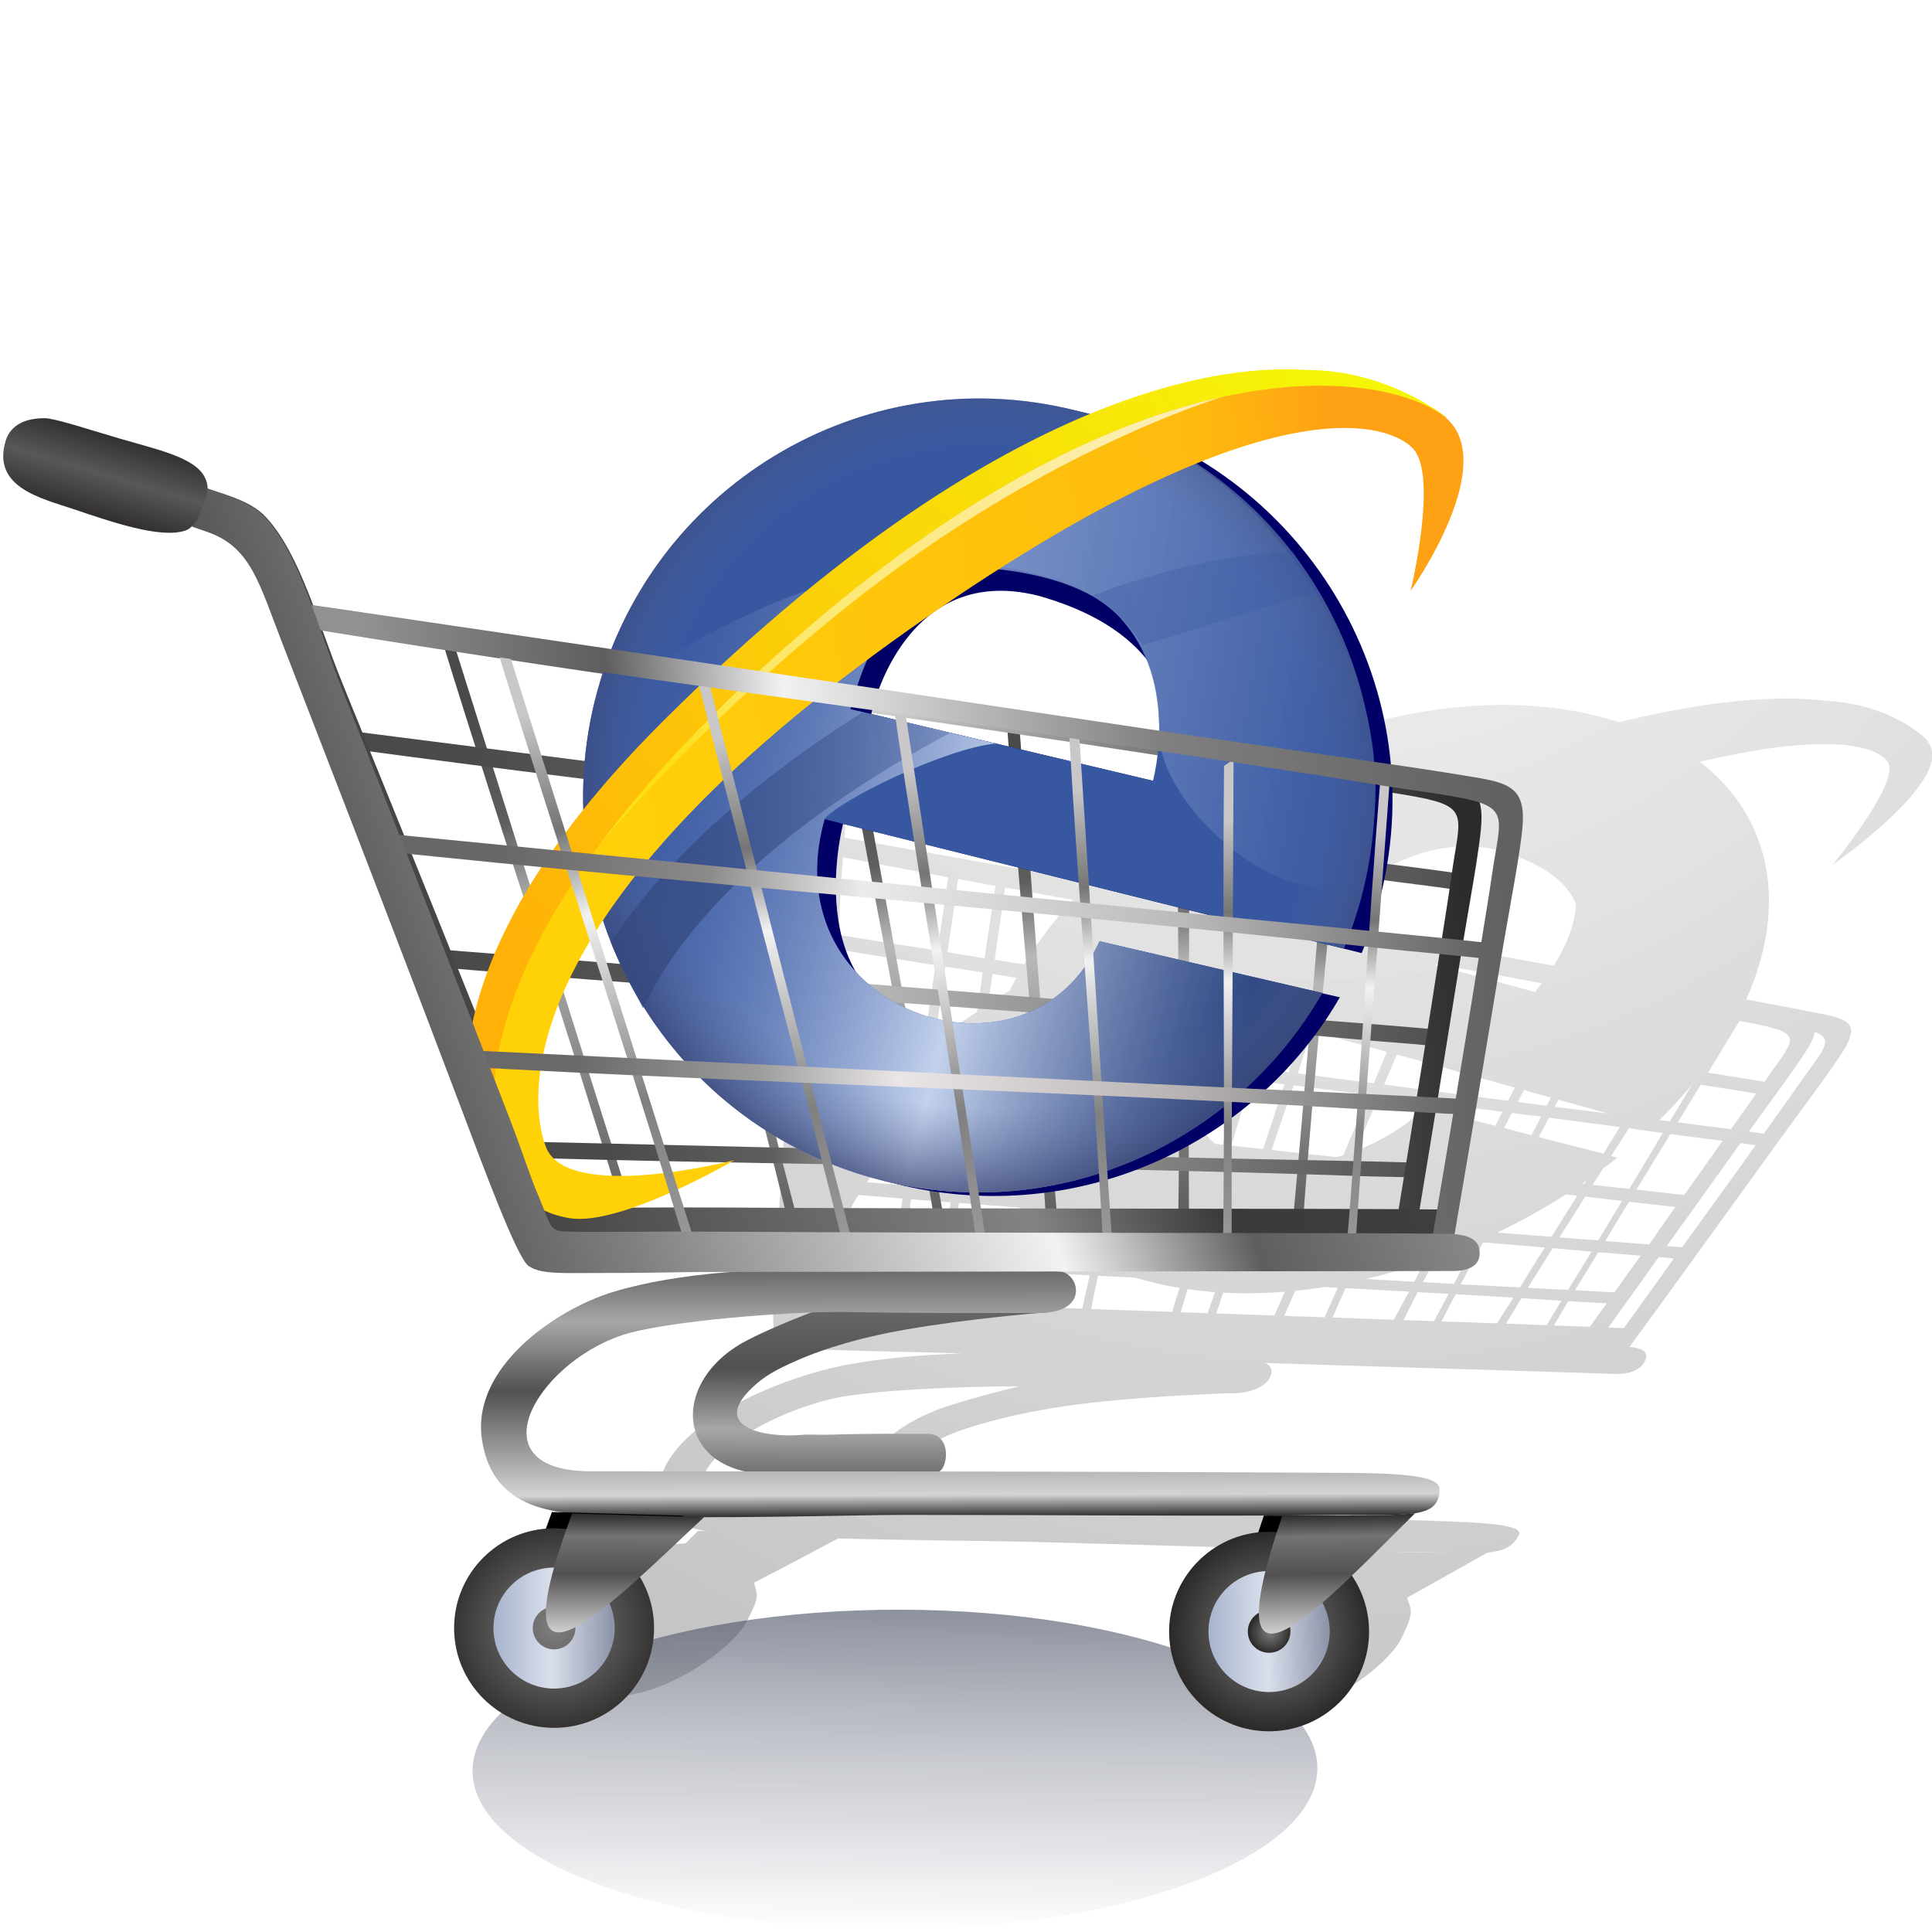 <?xml version="1.0" encoding="UTF-8"?>
<!DOCTYPE svg PUBLIC "-//W3C//DTD SVG 1.1//EN" "http://www.w3.org/Graphics/SVG/1.1/DTD/svg11.dtd">
<!-- Creator: CorelDRAW 2019 (64-Bit) -->
<svg xmlns="http://www.w3.org/2000/svg" xml:space="preserve" width="16.933mm" height="16.933mm" version="1.1" style="shape-rendering:geometricPrecision; text-rendering:geometricPrecision; image-rendering:optimizeQuality; fill-rule:evenodd; clip-rule:evenodd"
viewBox="0 0 1693.32 1693.32"
 xmlns:xlink="http://www.w3.org/1999/xlink"
 xmlns:xodm="http://www.corel.com/coreldraw/odm/2003">
 <defs>
  <style type="text/css">
   <![CDATA[
    .fil16 {fill:#3757A1}
    .fil34 {fill:black}
    .fil15 {fill:#000066}
    .fil23 {fill:url(#id0)}
    .fil13 {fill:url(#id1)}
    .fil38 {fill:url(#id2)}
    .fil40 {fill:url(#id3)}
    .fil36 {fill:url(#id4)}
    .fil43 {fill:url(#id5)}
    .fil1 {fill:url(#id6)}
    .fil12 {fill:url(#id7)}
    .fil42 {fill:url(#id8)}
    .fil22 {fill:url(#id9)}
    .fil20 {fill:url(#id10)}
    .fil6 {fill:url(#id11)}
    .fil29 {fill:url(#id12)}
    .fil7 {fill:url(#id13)}
    .fil28 {fill:url(#id14)}
    .fil11 {fill:url(#id15)}
    .fil33 {fill:url(#id16)}
    .fil9 {fill:url(#id17)}
    .fil25 {fill:url(#id18)}
    .fil10 {fill:url(#id19)}
    .fil26 {fill:url(#id20)}
    .fil32 {fill:url(#id21)}
    .fil3 {fill:url(#id22)}
    .fil30 {fill:url(#id23)}
    .fil21 {fill:url(#id24)}
    .fil31 {fill:url(#id25)}
    .fil18 {fill:url(#id26)}
    .fil8 {fill:url(#id27)}
    .fil4 {fill:url(#id28)}
    .fil2 {fill:url(#id29)}
    .fil5 {fill:url(#id30)}
    .fil24 {fill:url(#id31)}
    .fil27 {fill:url(#id32)}
    .fil17 {fill:url(#id33)}
    .fil14 {fill:url(#id34)}
    .fil39 {fill:url(#id35)}
    .fil37 {fill:url(#id36)}
    .fil41 {fill:url(#id37)}
    .fil35 {fill:url(#id38)}
    .fil0 {fill:url(#id39)}
    .fil19 {fill:url(#id40)}
   ]]>
  </style>
  <linearGradient id="id0" gradientUnits="userSpaceOnUse" x1="1019.11" y1="506.82" x2="577.03" y2="581.56">
   <stop offset="0" style="stop-opacity:1; stop-color:#FCEEB0"/>
   <stop offset="0.831" style="stop-opacity:1; stop-color:#FDE763"/>
   <stop offset="1" style="stop-opacity:1; stop-color:#FEDF16"/>
  </linearGradient>
  <linearGradient id="id1" gradientUnits="userSpaceOnUse" x1="841.96" y1="1329.76" x2="841.3" y2="1111.6">
   <stop offset="0" style="stop-opacity:1; stop-color:#2B2A29"/>
   <stop offset="0.09" style="stop-opacity:1; stop-color:#D5D3D3"/>
   <stop offset="0.51" style="stop-opacity:1; stop-color:#525050"/>
   <stop offset="0.788" style="stop-opacity:1; stop-color:#A6A7A9"/>
   <stop offset="1" style="stop-opacity:1; stop-color:#696767"/>
  </linearGradient>
  <linearGradient id="id2" gradientUnits="userSpaceOnUse" x1="547.88" y1="1326.55" x2="547.59" y2="1430.74">
   <stop offset="0" style="stop-opacity:1; stop-color:#2B2A29"/>
   <stop offset="0.188" style="stop-opacity:1; stop-color:#737373"/>
   <stop offset="0.51" style="stop-opacity:1; stop-color:#525050"/>
   <stop offset="1" style="stop-opacity:1; stop-color:#D0CECE"/>
  </linearGradient>
  <linearGradient id="id3" gradientUnits="userSpaceOnUse" x1="1059.19" y1="1431.36" x2="1165.44" y2="1428.57">
   <stop offset="0" style="stop-opacity:1; stop-color:#A7B4CD"/>
   <stop offset="0.478" style="stop-opacity:1; stop-color:#DADFEC"/>
   <stop offset="1" style="stop-opacity:1; stop-color:#8A93A7"/>
  </linearGradient>
  <linearGradient id="id4" gradientUnits="userSpaceOnUse" xlink:href="#id3" x1="432.49" y1="1426.94" x2="538.78" y2="1426.94">
  </linearGradient>
  <linearGradient id="id5" gradientUnits="userSpaceOnUse" x1="77.05" y1="468.94" x2="107.7" y2="364.57">
   <stop offset="0" style="stop-opacity:1; stop-color:#1F1B20"/>
   <stop offset="0.502" style="stop-opacity:1; stop-color:#595757"/>
   <stop offset="1" style="stop-opacity:1; stop-color:#1E1B20"/>
  </linearGradient>
  <linearGradient id="id6" gradientUnits="userSpaceOnUse" x1="786.07" y1="1410.75" x2="782.73" y2="1691.17">
   <stop offset="0" style="stop-opacity:0.576; stop-color:#384157"/>
   <stop offset="0.612" style="stop-opacity:0.408; stop-color:#9B9FAA"/>
   <stop offset="1" style="stop-opacity:0.408; stop-color:#FEFEFE"/>
  </linearGradient>
  <linearGradient id="id7" gradientUnits="userSpaceOnUse" x1="773.15" y1="1103.28" x2="772.76" y2="1293.12">
   <stop offset="0" style="stop-opacity:1; stop-color:#2B2A29"/>
   <stop offset="0.09" style="stop-opacity:1; stop-color:#737373"/>
   <stop offset="0.51" style="stop-opacity:1; stop-color:#525050"/>
   <stop offset="0.788" style="stop-opacity:1; stop-color:#A6A7A9"/>
   <stop offset="1" style="stop-opacity:1; stop-color:#6E6E6E"/>
  </linearGradient>
  <linearGradient id="id8" gradientUnits="userSpaceOnUse" xlink:href="#id2" x1="1171.12" y1="1326.78" x2="1172.93" y2="1430.26">
  </linearGradient>
  <linearGradient id="id9" gradientUnits="userSpaceOnUse" x1="490.99" y1="754.47" x2="1210.64" y2="654.23">
   <stop offset="0" style="stop-opacity:1; stop-color:#FFD208"/>
   <stop offset="0.831" style="stop-opacity:1; stop-color:#FFBA0E"/>
   <stop offset="1" style="stop-opacity:1; stop-color:#FEA115"/>
  </linearGradient>
  <linearGradient id="id10" gradientUnits="userSpaceOnUse" x1="613.21" y1="776.8" x2="1061.24" y2="563.73">
   <stop offset="0" style="stop-opacity:0.71; stop-color:#34487D"/>
   <stop offset="0.522" style="stop-opacity:0.31; stop-color:#354F8F"/>
   <stop offset="1" style="stop-opacity:0.31; stop-color:#3757A1"/>
  </linearGradient>
  <linearGradient id="id11" gradientUnits="userSpaceOnUse" x1="1034.05" y1="700.89" x2="1041.42" y2="1093.23">
   <stop offset="0" style="stop-opacity:1; stop-color:#4A4A4A"/>
   <stop offset="0.212" style="stop-opacity:1; stop-color:#5E5E5E"/>
   <stop offset="0.369" style="stop-opacity:1; stop-color:#B8B8B8"/>
   <stop offset="0.702" style="stop-opacity:1; stop-color:gray"/>
   <stop offset="1" style="stop-opacity:1; stop-color:#525252"/>
  </linearGradient>
  <linearGradient id="id12" gradientUnits="userSpaceOnUse" x1="1208.35" y1="727.11" x2="1186.27" y2="1104.64">
   <stop offset="0" style="stop-opacity:1; stop-color:#C9C7C7"/>
   <stop offset="0.212" style="stop-opacity:1; stop-color:#767575"/>
   <stop offset="0.369" style="stop-opacity:1; stop-color:#F2F2F2"/>
   <stop offset="0.702" style="stop-opacity:1; stop-color:gray"/>
   <stop offset="1" style="stop-opacity:1; stop-color:#9C9C9C"/>
  </linearGradient>
  <linearGradient id="id13" gradientUnits="userSpaceOnUse" xlink:href="#id11" x1="1170.54" y1="727.95" x2="1131.63" y2="1095.69">
  </linearGradient>
  <linearGradient id="id14" gradientUnits="userSpaceOnUse" xlink:href="#id12" x1="1074.44" y1="718.27" x2="1078.74" y2="1103.09">
  </linearGradient>
  <linearGradient id="id15" gradientUnits="userSpaceOnUse" x1="338.39" y1="845.41" x2="1283.22" y2="772.43">
   <stop offset="0" style="stop-opacity:1; stop-color:#919191"/>
   <stop offset="0.212" style="stop-opacity:1; stop-color:#5E5E5E"/>
   <stop offset="0.369" style="stop-opacity:1; stop-color:#F2F2F2"/>
   <stop offset="0.702" style="stop-opacity:1; stop-color:gray"/>
   <stop offset="1" style="stop-opacity:1; stop-color:#2B2B2B"/>
  </linearGradient>
  <linearGradient id="id16" gradientUnits="userSpaceOnUse" xlink:href="#id15" x1="1160.69" y1="604.32" x2="177.5" y2="958.94">
  </linearGradient>
  <linearGradient id="id17" gradientUnits="userSpaceOnUse" xlink:href="#id11" x1="464.77" y1="851.4" x2="1249.67" y2="902.34">
  </linearGradient>
  <linearGradient id="id18" gradientUnits="userSpaceOnUse" xlink:href="#id12" x1="626.51" y1="647.49" x2="750.49" y2="1105.38">
  </linearGradient>
  <linearGradient id="id19" gradientUnits="userSpaceOnUse" xlink:href="#id11" x1="525.22" y1="1013.7" x2="1238.4" y2="1019.72">
  </linearGradient>
  <linearGradient id="id20" gradientUnits="userSpaceOnUse" xlink:href="#id12" x1="794.12" y1="676.6" x2="865.31" y2="1099.77">
  </linearGradient>
  <linearGradient id="id21" gradientUnits="userSpaceOnUse" x1="341.39" y1="845.41" x2="1318.97" y2="772.43">
   <stop offset="0" style="stop-opacity:1; stop-color:#919191"/>
   <stop offset="0.212" style="stop-opacity:1; stop-color:#5E5E5E"/>
   <stop offset="0.369" style="stop-opacity:1; stop-color:#F2F2F2"/>
   <stop offset="0.702" style="stop-opacity:1; stop-color:gray"/>
   <stop offset="1" style="stop-opacity:1; stop-color:#616161"/>
  </linearGradient>
  <linearGradient id="id22" gradientUnits="userSpaceOnUse" xlink:href="#id11" x1="583.22" y1="645.46" x2="708.72" y2="1110.06">
  </linearGradient>
  <linearGradient id="id23" gradientUnits="userSpaceOnUse" x1="437.81" y1="753.38" x2="1297.39" y2="825.99">
   <stop offset="0" style="stop-opacity:1; stop-color:#676767"/>
   <stop offset="0.212" style="stop-opacity:1; stop-color:#8C8989"/>
   <stop offset="0.369" style="stop-opacity:1; stop-color:#EDEAEA"/>
   <stop offset="0.702" style="stop-opacity:1; stop-color:#BAB8B8"/>
   <stop offset="1" style="stop-opacity:1; stop-color:#636363"/>
  </linearGradient>
  <linearGradient id="id24" gradientUnits="userSpaceOnUse" x1="1207.19" y1="386.14" x2="489.48" y2="906.08">
   <stop offset="0" style="stop-opacity:1; stop-color:#F5F508"/>
   <stop offset="1" style="stop-opacity:1; stop-color:#FFB108"/>
  </linearGradient>
  <linearGradient id="id25" gradientUnits="userSpaceOnUse" x1="502.74" y1="937.31" x2="1275.63" y2="963.42">
   <stop offset="0" style="stop-opacity:1; stop-color:dimgray"/>
   <stop offset="0.212" style="stop-opacity:1; stop-color:#9E9E9E"/>
   <stop offset="0.369" style="stop-opacity:1; stop-color:#EBE6E6"/>
   <stop offset="0.702" style="stop-opacity:1; stop-color:#B5B1B1"/>
   <stop offset="1" style="stop-opacity:1; stop-color:#676767"/>
  </linearGradient>
  <linearGradient id="id26" gradientUnits="userSpaceOnUse" x1="772.42" y1="477.9" x2="1212.62" y2="554.22">
   <stop offset="0" style="stop-opacity:0.776; stop-color:#9FB3DD"/>
   <stop offset="1" style="stop-opacity:0.859; stop-color:#3757A1"/>
  </linearGradient>
  <linearGradient id="id27" gradientUnits="userSpaceOnUse" xlink:href="#id11" x1="412.54" y1="667.13" x2="1270.9" y2="765.24">
  </linearGradient>
  <linearGradient id="id28" gradientUnits="userSpaceOnUse" xlink:href="#id11" x1="746.64" y1="667.24" x2="832.54" y2="1099.94">
  </linearGradient>
  <linearGradient id="id29" gradientUnits="userSpaceOnUse" xlink:href="#id11" x1="407.78" y1="620.58" x2="565.91" y2="1099.32">
  </linearGradient>
  <linearGradient id="id30" gradientUnits="userSpaceOnUse" xlink:href="#id11" x1="888.38" y1="685.58" x2="928.24" y2="1097.89">
  </linearGradient>
  <linearGradient id="id31" gradientUnits="userSpaceOnUse" xlink:href="#id12" x1="455.3" y1="626.1" x2="613.43" y2="1104.84">
  </linearGradient>
  <linearGradient id="id32" gradientUnits="userSpaceOnUse" xlink:href="#id12" x1="942.04" y1="691.29" x2="974.69" y2="1099.07">
  </linearGradient>
  <linearGradient id="id33" gradientUnits="userSpaceOnUse" x1="367.75" y1="604.35" x2="1119.4" y2="800.59">
   <stop offset="0" style="stop-opacity:0.008; stop-color:#3757A1"/>
   <stop offset="0.149" style="stop-opacity:0.718; stop-color:#314C8D"/>
   <stop offset="0.231" style="stop-opacity:0.259; stop-color:#3757A1"/>
   <stop offset="0.671" style="stop-opacity:0.976; stop-color:#C6D4EE"/>
   <stop offset="1" style="stop-opacity:0.718; stop-color:#2B4178"/>
  </linearGradient>
  <linearGradient id="id34" gradientUnits="userSpaceOnUse" x1="1135.18" y1="598.48" x2="177.26" y2="941.64">
   <stop offset="0" style="stop-opacity:1; stop-color:#403F3F"/>
   <stop offset="0.212" style="stop-opacity:1; stop-color:#3B3939"/>
   <stop offset="0.369" style="stop-opacity:1; stop-color:#858282"/>
   <stop offset="0.702" style="stop-opacity:1; stop-color:#524F4F"/>
   <stop offset="1" style="stop-opacity:1; stop-color:#1F1E1E"/>
  </linearGradient>
  <radialGradient id="id35" gradientUnits="userSpaceOnUse" gradientTransform="matrix(1.02 -0.027 0.027 1.018 -60 4)" cx="1112.31" cy="1429.96" r="85.89" fx="1112.31" fy="1429.96">
   <stop offset="0" style="stop-opacity:1; stop-color:#807E7E"/>
   <stop offset="1" style="stop-opacity:1; stop-color:#2B2A29"/>
  </radialGradient>
  <radialGradient id="id36" gradientUnits="userSpaceOnUse" gradientTransform="matrix(1 -0 -0 0.974 0 37)" xlink:href="#id35" cx="485.64" cy="1426.94" r="101.21" fx="485.64" fy="1426.94">
  </radialGradient>
  <radialGradient id="id37" gradientUnits="userSpaceOnUse" gradientTransform="matrix(1.02 -0.027 0.027 1.018 -60 5)" xlink:href="#id35" cx="1112.32" cy="1429.96" r="18.32" fx="1112.32" fy="1429.96">
  </radialGradient>
  <radialGradient id="id38" gradientUnits="userSpaceOnUse" gradientTransform="matrix(1 -0 -0 0.974 0 37)" xlink:href="#id35" cx="485.63" cy="1426.94" r="101.21" fx="485.63" fy="1426.94">
  </radialGradient>
  <radialGradient id="id39" gradientUnits="userSpaceOnUse" gradientTransform="matrix(-2.436 -2.235 1.922 -2.833 3871 2823)" cx="1160.33" cy="60.01" r="605.99" fx="1160.33" fy="60.01">
   <stop offset="0" style="stop-opacity:0.898; stop-color:#FEFEFE"/>
   <stop offset="1" style="stop-opacity:1; stop-color:darkgray"/>
  </radialGradient>
  <radialGradient id="id40" gradientUnits="userSpaceOnUse" gradientTransform="matrix(0.858 1.138 -1.138 0.858 900 -888)" cx="864.97" cy="683.27" r="278.37" fx="864.97" fy="683.27">
   <stop offset="0" style="stop-opacity:0; stop-color:#97ACD9"/>
   <stop offset="0.729" style="stop-opacity:0; stop-color:#5F6E9B"/>
   <stop offset="1" style="stop-opacity:1; stop-color:#28305E"/>
  </radialGradient>
 </defs>
 <g id="Слой_x0020_1">
  <path class="fil0" d="M843.46 1186.26c-34.93,1.14 -69.45,3.96 -101.62,9.98 -54.44,10.2 -144,46.84 -161.29,94.91 -12.57,34.96 10.47,46.52 39.53,50.95 -2.86,-0.05 -5.61,-0.19 -8.22,-0.32 -3.85,3.77 -7.45,7.45 -11.04,10.95 -43.74,1.63 -92.28,28.74 -111.82,64.99 -19.55,36.26 1.06,68.06 46.83,69.02 45.78,0.95 105.13,-40.42 118.41,-65.21 13.27,-24.79 8.61,-24.21 6.69,-34.43 23.99,-12.24 49.59,-26 73.72,-38.71 65.07,1.76 134.13,2.12 163.79,2.87 99.97,2.5 206.31,6.04 285.96,7.8 -3.72,3.91 -7.09,7.46 -10.2,11.02 -42.49,2.59 -88.03,29.79 -105.5,65.29 -17.46,35.5 3.55,65.79 47.77,65.9 44.21,0.12 99.81,-41.1 111.97,-65.61 12.16,-24.51 7.68,-25.02 4.79,-35.38 22.65,-12.44 47.31,-26.58 70.46,-39.49 14.46,-1.47 22.27,-5.28 27.52,-15.39 4.93,-9.48 -34.06,-11.14 -73.57,-12.4 -51.87,-1.64 -104.47,-3.35 -157.08,-4.92 -52.98,-1.57 -106.1,-3.23 -159.58,-4.76 8.71,-2.55 23.72,-24.88 3.89,-25.37 -20.19,-0.51 -45.64,-1.51 -78.92,-1.55 -8.61,-0.01 -15.84,-0.87 -23.44,-0.56 -27.92,1.17 -76.07,-6.5 -16.73,-35.42 12.08,-5.89 25.52,-9.88 33.26,-12.13 27.38,-7.98 61.93,-15.19 104.43,-19.65 52.24,-5.48 110.48,-7.4 112.22,-7.46 0,0 0,0 0.26,0 41.16,1.23 45.69,-25.97 30.48,-26.63 100.42,3.11 200.22,6.29 299.51,9.3 2.87,0.05 5.86,0.18 9.35,0.31 12.6,0.45 22.47,-3.23 26.31,-11.18 3.49,-7.22 -0.39,-11.18 -13.36,-12.54 0,0 66.51,-91.27 122.88,-169.56 27.79,-38.61 58.49,-78.62 66.88,-94.05 12.57,-23.11 -3.15,-24.52 -32.87,-30.44 -14.74,-2.94 -33.35,-6.41 -54.72,-10.38 37.18,-82.66 21.87,-160.59 -40.68,-208.28 121.65,-28.65 158.04,-11.17 165.04,0.45 10.63,17.93 -48.46,89.64 -48.46,89.64 0,0 109.11,-75.55 83.35,-107.51 0.13,-0.1 0.37,-0.27 0.62,-0.37 0,0 -28.51,-31.93 -88.42,-35.61 -10.01,-0.73 -65.54,-10.22 -182.82,18.66 -0.62,-0.17 -1.13,-0.45 -1.62,-0.63 -1.63,-0.36 -3.38,-0.91 -5.25,-1.27 -1.13,-0.37 -2.51,-0.83 -3.76,-1.19 -68.94,-19.92 -152.1,-14.4 -232.83,11.14 -81.32,25.72 -160.71,71.61 -220.39,131.79 -103.29,-18.63 -185.47,-33.43 -214.99,-38.62 1.64,-23.35 1.38,-44.71 -7.13,-59.33 -6.34,-10.89 -23.58,-15.78 -37.36,-20.98 1.24,-2.51 1.96,-4.83 1.72,-7.7 -1.2,-13.39 -28.84,-20.15 -55.65,-28.89 -24.42,-7.97 -45.74,-16.21 -54.24,-16.69 -19.89,-1.12 -32.59,5.18 -40.2,13.36 -27.57,29.63 8.56,38.93 31.14,47.52 27.02,10.28 60.64,23.04 83.99,18.88 2.37,-0.42 4.74,-1.42 7.48,-2.76 -0.24,0.18 -0.24,0.27 -0.24,0.36 3.63,1.61 7.51,3.14 11.52,4.67 28.8,11.67 22.66,35.53 20.45,73.96 -1.02,17.87 -2.13,37.1 -3.36,56.84 -2.49,40.12 -4.99,83.73 -7.79,127.3 -2.78,43.32 -5.47,87.17 -8.27,127.79 -0.12,1.61 -0.23,3.04 -0.36,4.65 -4.9,18.25 -2.36,28.02 -2.36,28.02 0.13,0.09 0.25,0.18 0.38,0.27 -2.46,35.17 -3.99,70.75 0.97,75.33 6.8,6.29 27.35,5.59 53.91,6.54 33.43,1.2 73.48,1.72 88.2,2.28 6.74,0.18 13.72,0.46 20.46,0.63zm355.28 173.31c-4.12,-0.07 -7.98,-0.22 -11.97,-0.38 4.24,0.08 8.11,0.23 12.09,0.3 -0.12,0.08 -0.12,0.08 -0.12,0.08zm16.95 0.3c4.24,0.08 8.48,0.19 12.96,0.23 19.56,0.19 35.53,0.91 48.37,1.22 -19.32,-0.34 -44.75,-1.07 -61.33,-1.45zm-387.88 -217.39c1.22,-7.78 2.32,-15.48 3.41,-23.17 7.85,-2.42 15.45,-4.66 22.18,-6.73 20.84,1.05 41.68,2.11 62.4,3.17 -2.21,10.03 -4.29,19.89 -6.63,29.83 -16.47,-0.66 -33.19,-1.24 -49.79,-1.98 -10.85,-0.4 -21.58,-0.81 -31.57,-1.12zm89.22 3.29c2.09,-9.86 4.18,-19.63 6.26,-29.67 10.6,0.59 21.34,1.16 31.83,1.65 -2.35,9.86 -4.43,19.45 -6.52,29.23 -10.48,-0.4 -21.09,-0.72 -31.57,-1.21zm39.3 1.58c1.97,-9.78 3.81,-19.38 6.03,-29.15 10.6,0.48 21.21,1.06 31.95,1.55 0.87,0.19 1.49,0.38 2.36,0.57 1.26,0.38 2.88,0.84 4.13,1.13 1.5,0.46 3.37,0.94 5.12,1.32 9.23,2.54 18.6,4.55 27.96,6.01 -2.34,7.1 -4.45,14.18 -6.55,21 -23.7,-0.84 -47.41,-1.68 -71,-2.43zm78.49 2.8c1.98,-6.64 3.96,-13.37 6.18,-20.29 7.86,1.19 15.85,2 23.84,2.64 -2.11,6.19 -4.21,12.29 -6.44,18.48 -7.86,-0.28 -15.72,-0.55 -23.58,-0.83zm31.19 1.02c1.98,-6.01 3.97,-12.03 6.07,-18.22 17.72,0.94 35.81,0.62 54.02,-0.77 -2.97,6.9 -6.08,13.9 -9.18,20.82 -17.1,-0.58 -34.06,-1.16 -50.91,-1.83zm59.64 2.21c3.1,-7.37 6.2,-14.63 9.43,-21.91 8.48,-1.07 16.97,-2.05 25.69,-3.38 3.87,0.22 7.87,0.54 11.74,0.59 -3.85,8.54 -7.7,17.17 -11.54,25.88 -11.99,-0.43 -23.47,-0.85 -35.32,-1.18zm42.3 1.36c3.6,-8.54 7.45,-17.08 11.3,-25.71 18.59,0.86 37.18,1.99 55.78,3.04 -4.48,8.26 -8.95,16.54 -13.43,24.62 -17.96,-0.59 -35.81,-1.18 -53.65,-1.95zm62.14 2.33c4.1,-8.18 8.2,-16.28 12.42,-24.55 9.24,0.48 18.23,0.95 27.08,1.42 -3.98,7.92 -8.45,15.92 -12.68,24.02 -8.85,-0.39 -17.83,-0.68 -26.82,-0.89zm33.31 1.16c3.98,-7.93 8.21,-15.84 12.43,-23.85 16.85,0.93 33.57,1.87 50.54,2.98 -4.73,7.47 -9.58,15.03 -14.31,22.49 -16.22,-0.57 -32.57,-1.06 -48.66,-1.62zm56.52 1.9c4.48,-7.47 9.21,-14.85 13.56,-22.32 11.61,0.78 23.33,1.56 35.07,2.16 -4.36,7.3 -8.84,14.41 -12.95,21.53 -11.97,-0.43 -23.83,-0.94 -35.68,-1.37zm41.92 1.63c4.23,-7.21 8.59,-14.14 12.7,-21.35 10.36,0.76 22.45,1.28 33.69,1.87 -5.11,7.03 -9.96,13.77 -14.82,20.62 -10.48,-0.32 -21.09,-0.73 -31.57,-1.14zm47.79 1.71c10.09,-14.05 26.03,-36.03 44.22,-61.73 4.37,0.5 8.99,0.91 13.22,1.33 -17.81,24.89 -33.63,46.89 -43.84,60.94 -4.74,-0.06 -9.36,-0.21 -13.6,-0.54zm-670.73 -412.09c30.52,5.93 61.55,11.69 92.19,17.54 -3.17,21.33 -6.21,42.75 -9.37,64.24 -28.75,-4.46 -57.64,-9 -86.52,-13.72 0.21,-10.81 0.91,-21.82 1.23,-32.82 0.33,-11.44 1.4,-23.44 2.47,-35.24zm-4.15 80.86c28.26,4.72 56.89,9.09 85.14,13.73 -2.68,17.55 -5.1,35.19 -7.65,52.83 -26.49,-3.31 -53.24,-6.63 -79.61,-10.22 0.67,-18.69 1.34,-37.56 2.12,-56.34zm-2.56 68.86c26.12,3.5 52.24,7 78.35,10.24 -0.49,2.95 -0.97,5.9 -1.09,8.95 -22.29,17.02 -40.7,33.17 -56.24,48.08 -7.99,-0.79 -15.74,-1.66 -23.61,-2.62 0.66,-20.84 1.68,-42.74 2.59,-64.65zm-3.03 77.17c4.12,0.66 8.37,0.97 12.74,1.54 -4.73,4.97 -9.33,9.94 -13.55,14.55 0.35,-5.28 0.58,-10.73 0.81,-16.09zm-7.05 155.99c2.12,0.65 4.87,1.23 7.62,1.79 11.36,2.2 29.32,0.01 49.13,-3.86 -0.48,2.95 -0.97,5.9 -1.45,8.67 -14.11,-0.45 -25.6,-0.83 -34.57,-1.24 -15.22,-0.7 -19.72,-0.43 -20.73,-5.36zm63.53 6.79c0.48,-3.3 0.84,-6.98 1.58,-10.46 11.72,-2.63 24.31,-5.79 36.02,-9.06 -1.22,6.89 -2.19,13.7 -3.16,20.68 -12.73,-0.44 -24.09,-0.75 -34.44,-1.16zm107.93 74c-50.63,-0.01 -129.07,3.32 -161.46,10.31 -80.84,17.44 -169.52,87.41 -73.4,90.09 41.76,1.15 83.41,2.2 125.05,3.34 -0.38,0 -0.5,-0.12 -0.75,-0.18 -50.66,-13.03 -19.84,-65.04 50.02,-87.03 19.81,-6.23 40.61,-11.79 60.54,-16.53zm521.39 -82.32c-10.12,-0.57 -21.72,-1.17 -34.45,-1.97 2.99,-4.86 5.85,-9.73 9.08,-14.78 3.62,-6.13 7.48,-12.35 11.21,-18.39 7.99,0.53 22.72,1.71 37.2,2.96 -7.6,10.73 -15.45,21.46 -23.04,32.18zm45.86 -40.65c18.82,-26.18 39.63,-55.09 59.09,-82.41 1.87,-2.54 3.61,-5.07 5.61,-7.78 4.49,0.68 8.86,1.26 13.11,1.75 -0.37,0.55 -0.62,1.1 -1,1.64 -18.93,26.79 -42.39,58.7 -63.33,87.86 -4.36,-0.31 -9.11,-0.64 -13.48,-1.06zm71.93 -100.33c23.58,-32.61 46.54,-63.26 53.65,-76.33 2.36,-4.37 3.74,-7.92 4.23,-10.93 18.25,6.89 6.66,16.14 -14.58,46.69 -8.57,12.35 -19.09,26.93 -30.19,42.42 -4.25,-0.59 -8.62,-1.18 -13.11,-1.85zm-693.03 -221.27c10.87,1.93 21.75,3.86 32.76,6.06 -3.3,20.89 -6.34,41.97 -9.5,63.3 -10.76,-1.76 -21.64,-3.34 -32.51,-5.29 3.04,-21.41 6.33,-42.82 9.25,-64.07zm41.26 7.43c19.76,3.68 39.64,7.18 59.27,10.77 -2.73,2.96 -5.22,5.73 -7.58,8.59 -13.58,16.03 -25.38,31.95 -35.07,47.89 -8.63,-1.22 -17.25,-2.61 -25.75,-4.1 2.91,-21.08 6.08,-42.16 9.13,-63.15zm364.55 64.71c1.25,0.27 2.5,0.46 4,0.74 0,0.1 -0.12,0.1 -0.25,0.18 -1.25,-0.28 -2.5,-0.65 -3.75,-0.92zm13.12 2.43c12,2.05 24,4.38 36.12,6.36 -0.87,1.35 -1.24,2.62 -1.86,3.89 -11.63,-3.06 -23.25,-6.21 -34.75,-9.27 0.12,-0.36 0.25,-0.62 0.49,-0.98zm43.49 7.67c16.5,3.09 33,6.09 49.24,9.09 -3.62,4.69 -5.98,7.59 -5.98,7.59 -15.12,-4 -30.25,-8.17 -45.24,-12.16 0.62,-1.45 1.11,-2.98 1.98,-4.52zm222.41 42.2c6.87,1.15 13.51,2.35 19.62,3.69 37.47,8.25 26.99,13.95 2.28,49.51 -13.86,-2.3 -30.47,-4.9 -49.46,-8.05 9.11,-15.04 18.46,-30.08 27.56,-45.15zm14.67 63.62c-6.86,9.61 -14.22,20.02 -22.08,31.15 -13.74,-1.76 -29.72,-3.81 -46.58,-5.97 6.74,-11.04 13.22,-21.91 20.08,-33.04 0.5,0.09 0.87,0.2 1.37,0.28 14.35,2.31 32.23,4.9 47.21,7.58zm-29.31 41.29c-1.24,1.45 -2.21,2.93 -2.99,4.07 -9.43,13.6 -20.2,28.4 -30.79,43.49 -11.86,-1.39 -25.72,-2.99 -41.83,-4.79 9.85,-16.18 19.94,-32.55 29.78,-48.65 1.87,0.2 3.37,0.44 5.25,0.69 8.1,1.1 24.48,3.22 40.58,5.19zm-41.51 58.04c-7.73,10.92 -15.58,21.93 -23.06,32.85 -11.72,-0.95 -24.58,-2 -38.44,-2.97 6.73,-11.46 13.82,-22.94 20.92,-34.41 12.99,1.5 27.85,3.02 40.58,4.53zm-586.33 45.35c0.49,-0.17 1.24,-0.43 1.99,-0.69 -1.37,0.25 -2.74,0.5 -4.12,0.57 -15.47,-0.8 -30.7,-1.61 -46.05,-2.5 1.7,-11.64 3.52,-23.81 5.34,-36.44 0.24,-3.13 0.72,-6.53 1.21,-9.84 17.86,1.43 35.33,2.7 53.19,4.06 8.15,10.06 17.67,19.23 28.8,27.53 -1.47,6.36 -2.82,12.81 -4.17,19.27 -12.1,-0.59 -24.21,-1.28 -36.19,-1.96zm43.43 2.49c1.1,-5.1 2.08,-10.22 3.32,-15.42 8.87,6.03 18.37,11.27 28.75,16.25 -0.25,0.35 -0.25,0.72 -0.25,0.98 -10.6,-0.57 -21.21,-1.24 -31.82,-1.81zm271.69 15.22c17.21,-3.95 34.42,-8.91 51.25,-14.68 -2.97,5.76 -5.96,11.43 -8.94,17.18 -4.62,-0.32 -9.36,-0.47 -13.98,-0.89 -9.48,-0.57 -18.84,-0.95 -28.33,-1.61zm49.92 2.78c3.73,-6.94 7.34,-13.68 10.82,-20.7 12.09,-4.29 23.81,-9.14 35.53,-14.09 -6.34,11.99 -12.8,23.96 -19.14,36.39 -9.11,-0.57 -18.1,-1.04 -27.21,-1.6zm33.2 1.94c2.86,-5.32 5.59,-10.72 8.32,-16.03 3.74,-6.94 7.46,-13.78 11.2,-20.72 18.22,1.48 36.2,2.95 54.17,4.52 -1.87,3.06 -3.97,6.05 -5.85,9.09 -5.46,8.84 -10.96,17.57 -15.93,25.85 -17.35,-0.94 -34.69,-1.87 -51.91,-2.71zm58.77 3.06c7.22,-11.61 14.56,-23.14 21.78,-34.76 11.49,1.04 22.72,2.07 34.08,3.02 -6.72,11.1 -13.58,22.18 -20.54,33.54 -11.73,-0.51 -23.71,-1.11 -35.32,-1.8zm-512.56 -28.55c-11.72,-0.6 -23.34,-1.18 -34.82,-1.94 1.7,-12.52 3.76,-25.93 5.82,-39.79 0.24,-2.42 0.48,-4.93 0.97,-7.34 11.62,0.84 23.23,1.77 34.71,2.7 -2.06,15.48 -4.36,30.88 -6.68,46.37zm-42.43 -2.38c-15.6,-0.81 -30.96,-1.62 -46.44,-2.61 -1.38,-2.06 -1.77,-4.48 -1.53,-7.17 0.59,-7.78 4.03,-21.42 16.17,-40.62 12.87,0.94 25.6,2.06 38.71,3.09 -2.18,15.84 -4.23,31.57 -6.91,47.31zm-18.06 10.17c5.49,0.34 10.86,0.58 16.36,0.91 0,0.18 0,0.36 0,0.54 -5.62,-0.33 -11.24,-0.67 -16.36,-1.45zm24.09 1.19c3.25,0.31 6.62,0.43 9.87,0.56 -3.25,-0.04 -6.62,0.01 -9.99,-0.12 0,-0.09 0,-0.27 0.12,-0.44zm637.94 -67.15c-10.74,-1.12 -21.47,-2.22 -32.2,-3.42 3.1,-4.87 6.1,-9.56 9.08,-14.35 4.37,-3.14 8.49,-6.28 12.6,-9.61 -1.99,-0.47 -3.74,-0.94 -5.49,-1.41 5.23,-7.95 10.21,-16.08 15.57,-24.31 9.86,1.46 19.86,2.82 29.72,4.09 -9.72,16.47 -19.56,32.74 -29.28,49.01zm-39.45 -4.31c-0.62,0 -1.5,-0.01 -2.25,-0.11 1.5,-0.99 2.75,-1.98 4.12,-2.87 -0.62,0.99 -1.25,1.99 -1.87,2.98zm-217.13 -23.51c-19.1,-2 -37.96,-4.16 -56.94,-6.32 6.19,-18.72 12.76,-37.53 19.33,-56.53 21.98,2.8 43.96,5.6 65.95,8.32 -7.57,17.57 -15.03,35.31 -22.47,52.87 -1.87,0.52 -3.87,1.04 -5.87,1.66zm-64.43 -7.03c-9.37,-1.08 -18.61,-2.06 -27.85,-3.14 5.69,-18.98 11.63,-38.05 17.57,-57.13 9.61,1.16 19.24,2.24 28.98,3.48 -6.32,19.09 -12.39,37.9 -18.7,56.79zm-35.34 -3.85c-2.26,-0.2 -4.25,-0.48 -6.38,-0.78 -20.39,-15.41 -19.46,-38.92 -11.28,-60.85 11.62,1.45 23.23,2.89 34.73,4.25 -5.7,19.07 -11.26,38.23 -17.07,57.38zm-210.08 -23.14c-3.25,-0.3 -6.62,-0.68 -9.99,-1.07 1.58,-11.2 3.28,-22.49 4.99,-33.96 1.99,-1.33 3.61,-2.75 5.73,-4.16 -1.95,13.52 -2.02,26.62 -0.73,39.19zm-17.74 -1.86c-8.74,-1.06 -17.36,-1.94 -25.85,-2.91 8.96,-7.46 18.8,-15.44 29.5,-23.42 -1.21,8.78 -2.55,17.55 -3.65,26.33zm-36.04 8.65c11.36,1.36 22.85,2.44 34.35,3.71 -2.43,17.2 -4.87,34.3 -7.42,51.58 -11.37,-0.83 -22.98,-1.84 -34.59,-2.86 2.81,-17.53 5.35,-34.98 7.66,-52.43zm41.96 4.59c4.63,0.41 9.12,0.89 13.62,1.39 3.56,19.05 10.62,37.07 21.29,53.24 -14.11,-1.13 -28.34,-2.09 -42.45,-3.31 2.43,-17.29 4.99,-34.21 7.54,-51.32zm263.01 27.22c4.74,0.5 9.61,0.99 14.61,1.41 -3.87,0.04 -7.74,-0.26 -11.49,-0.39 -1.12,-0.37 -2.12,-0.65 -3.12,-1.02zm259.83 28.03c2.99,0.39 6.49,0.8 9.74,1.19 -7.73,12.09 -15.08,24.09 -22.54,35.98 -15.86,-1.17 -31.83,-2.44 -47.56,-3.61 20.82,-10.11 40.9,-21.15 60.36,-33.56zm16.72 1.99c10.74,1.29 21.48,2.49 32.22,3.79 -6.98,11.56 -13.95,23.11 -20.8,34.58 -11.49,-0.86 -22.72,-1.71 -34.08,-2.57 7.72,-11.98 15.19,-23.8 22.66,-35.8zm-560.85 -201.59c10.88,1.77 21.87,3.45 32.63,5.12 -1.34,11.48 -3.04,22.95 -4.74,34.43 -7.48,4.97 -14.82,10.04 -21.8,14.92 -4.75,-0.57 -9.12,-1.05 -13.62,-1.8 2.55,-17.56 5.1,-35.11 7.53,-52.67zm41.5 6.52c6.87,1.12 13.88,2.15 20.88,3.27 -1.99,3.58 -3.98,7.16 -5.58,10.83 -6.73,4.18 -12.97,8.27 -19.19,12.36 1.08,-8.8 2.55,-17.58 3.89,-26.46zm216.97 33.4c2.37,0.37 4.74,0.75 6.87,1.12 3.76,1.02 7.38,1.95 11.13,2.97 -4.58,14.58 -8.66,29.16 -12.88,43.56 -11.11,-1.35 -22.35,-2.79 -33.47,-4.21 10.43,-21.66 25.11,-39.68 28.35,-43.44zm318.44 124.03c4.48,-7.58 9.46,-15.44 14.32,-23.31 -20.72,-2.73 -41.46,-5.55 -62.18,-8.18 -3,5.6 -5.86,11.3 -8.97,16.9 18.86,4.98 37.72,9.79 56.83,14.59zm-87.18 -22.49c2.24,-4.33 4.6,-8.75 6.84,-13.17 8.49,1.06 17.23,2.13 25.61,3.21 -2.87,5.51 -5.6,10.84 -8.47,16.26 -8,-2.08 -16.11,-4.14 -23.98,-6.3zm12.07 -22.84c1.87,-3.52 3.61,-6.95 5.35,-10.48 7.75,2.25 15.74,4.49 23.62,6.73 -1.25,2.35 -2.49,4.79 -3.61,7.05 -8.5,-1.16 -17.24,-2.24 -25.36,-3.3zm-2.65 -12.53c-1.86,3.78 -3.85,7.67 -5.84,11.47 -6.37,-0.69 -12.49,-1.57 -18.73,-2.34 -15.62,-2.12 -31.36,-4.15 -46.97,-6.19 3.11,-6.67 6.09,-13.62 9.08,-20.57 20.74,6.05 41.73,11.74 62.46,17.63zm-10.82 21.22c-2.11,3.97 -4.36,8.12 -6.22,12.27 -20.61,-5.25 -40.85,-10.51 -61.09,-15.75 0.87,-1.54 1.49,-3.25 2.12,-4.88 21.98,2.82 43.59,5.54 65.19,8.36zm-129.03 34.41c6.83,-15.94 13.91,-32.07 20.74,-48.19 12,1.55 23.87,3 35.85,4.46 -2.36,5.32 -4.73,10.64 -6.96,15.87 -15.83,12.25 -32.91,21.5 -49.63,27.86zm25.35 -58.29c3.72,-8.83 7.33,-17.67 11.3,-26.41 11.25,3.16 22.37,6.33 33.49,9.39 -3.11,7.4 -6.09,14.53 -9.44,21.57 -11.75,-1.55 -23.62,-3.01 -35.35,-4.55zm2.42 -28.65c-3.85,9.02 -7.94,18.39 -11.42,27.49 -22.49,-2.89 -44.6,-5.69 -66.71,-8.66 4.09,-12.52 8.19,-24.76 12.52,-37.11 21.88,6.03 43.87,12.15 65.61,18.28zm-115.47 13.94c4.2,-14.22 8.41,-28.36 12.87,-42.59 0.12,0.09 0.25,0.09 0.37,0.1 9.5,2.68 19.13,5.46 28.63,8.14 -4.1,12.79 -8.43,25.5 -12.52,38.19 -10,-1.35 -19.74,-2.69 -29.35,-3.84zm-281.21 -23.61c0.26,0.1 0.5,0.1 0.75,0.19 -0.25,0.08 -0.49,0.26 -0.86,0.44 0.12,-0.18 0.12,-0.36 0.11,-0.63zm-19.53 79.68c-2.31,15.57 -4.37,31.31 -6.43,46.88 -11.11,-0.92 -22.22,-1.75 -33.21,-2.67 9.18,-12.8 22.1,-27.71 39.64,-44.21zm427.35 -236.87c4.49,-1.89 9.24,-3.77 13.86,-5.57 23.48,-8.06 49.84,-11.05 77.86,-2.89 37.76,12.1 55.79,28.51 62.81,45.52 -0.59,19.25 -10.18,39.44 -19.41,54.1 -0.62,-0.01 -1.38,-0.06 -2.12,-0.19 -64.49,-11.75 -135.48,-24.74 -205.61,-37.39 11.59,-12.78 38.02,-38.06 72.61,-53.58zm139.17 208.74c14.49,4.01 28.98,8.14 43.48,12.08 -15.62,-1.86 -31.22,-3.91 -46.71,-5.85 1.12,-1.99 2.12,-4.16 3.23,-6.23zm88.56 17.83c10.22,-10.1 19.83,-20.57 28.93,-31.51 0,0 0,0 0,-0.09 -6.73,11.14 -13.34,21.92 -19.82,32.78 -2.99,-0.39 -6.11,-0.79 -9.11,-1.18z"/>
  <path class="fil1" d="M780.05 1691.08c-204.46,-0.24 -368.26,-63.18 -365.86,-140.56 2.4,-77.38 170.09,-139.93 374.55,-139.68 204.46,0.24 368.26,63.17 365.87,140.55 -2.4,77.38 -170.1,139.93 -374.56,139.69z"/>
  <path class="fil2" d="M567.74 1103.7c-9.6,-31.89 -28.01,-88.18 -48.48,-153.5 -45.87,-146.31 -105.99,-337.44 -125.12,-397.79 0,0 -7.88,5.04 -7.88,5.04 52.76,171.13 110.65,342.59 162.25,512.93 3.22,10.6 7.52,23.43 10.66,34.32 0,0 8.57,-1 8.57,-1z"/>
  <path class="fil3" d="M710.29 1114.31c-7.73,-32.1 -22.87,-88.85 -39.54,-154.68 -33.15,-130.83 -75.47,-297.26 -95.49,-375.55 0,0 -10.17,-2.85 -10.17,-2.85 41.65,166.45 87.68,333.42 127.93,499.01 2.6,10.68 6.15,23.62 8.66,34.58 0,0 8.61,-0.51 8.61,-0.51z"/>
  <path class="fil4" d="M833.76 1103.93c-5.15,-30.68 -15.74,-85.05 -27.13,-148.03 -25.53,-141.06 -52.45,-289.31 -63.19,-347.51 0,0 -9.54,-1.02 -9.54,-1.02 28.98,164.87 57.42,299.32 85.35,463.32 1.74,10.21 4.26,22.61 5.89,33.09 0,0 8.62,0.15 8.62,0.15z"/>
  <path class="fil5" d="M929.04 1101.74c-1.58,-27.25 -6.07,-75.69 -10.25,-131.71 -9.39,-125.48 -21.87,-289.43 -25.98,-341.23 0,0 -10.45,2.26 -10.45,2.26 9.97,146.57 25.67,294.51 34.55,440.2 0.56,9.07 1.7,20.13 2.08,29.41 0,0 10.05,1.07 10.05,1.07z"/>
  <path class="fil6" d="M1041.89 1096.92c0.5,-25.85 -0.17,-71.93 -0.01,-125.15 0.35,-119.2 0.6,-274.96 0.53,-324.19 0,0 -10.04,1.38 -10.04,1.38 -1.35,139.16 2.62,280.03 0.3,418.28 -0.14,8.61 0.13,19.14 -0.19,27.94 0,0 9.41,1.74 9.41,1.74z"/>
  <path class="fil7" d="M1130.88 1099.11c1.64,-24.31 6.03,-67.52 10.22,-117.49 9.39,-111.93 21.86,-258.19 25.94,-304.4 0,0 9.31,2.11 9.31,2.11 -10.08,130.76 -25.29,262.69 -34.39,392.67 -0.57,8.1 -1.68,17.96 -2.1,26.24 0,0 -8.98,0.87 -8.98,0.87z"/>
  <path class="fil8" d="M1279.02 765.54c-56.49,-7.99 -157.29,-19.81 -273.62,-34.91 -260.57,-33.81 -601.1,-77.67 -708.72,-91.29 0,0 2.17,15.89 2.17,15.89 304.13,40.92 612.46,74.11 914.52,116.27 18.81,2.62 41.85,5.15 61.06,8.1 0,0 4.59,-14.06 4.59,-14.06z"/>
  <path class="fil9" d="M1257.06 902.2c-51.74,-4.89 -143.92,-11.16 -250.4,-19.87 -238.48,-19.48 -550.13,-44.62 -648.61,-52.32 0,0 2.82,15.74 2.82,15.74 278.44,24.2 560.26,40.45 836.88,65.99 17.23,1.59 38.29,2.85 55.89,4.74 0,0 3.42,-14.28 3.42,-14.28z"/>
  <path class="fil10" d="M1245.08 1019.22c-47.09,-1.77 -130.86,-2.75 -227.7,-5.18 -216.89,-5.42 -500.3,-12.23 -589.85,-14.16 0,0 3.35,14 3.35,14 253.29,7.64 509.26,7.97 760.98,16.92 15.68,0.55 34.81,0.62 50.84,1.43 0,0 2.38,-13.01 2.38,-13.01z"/>
  <path class="fil11" d="M1240.6 1081.71c0,0 20.82,-125.19 37.96,-232.94 8.53,-53.64 19.47,-109.07 19.91,-130.43 0.66,-31.82 -17.24,-33.04 -52.92,-39.16 -54.73,-9.38 -152.35,-22.8 -265.05,-40.26 -292.72,-45.35 -689.6,-106.23 -717.99,-110.09 -11.74,-1.73 -8.38,-9.81 -10.35,7.7 -1.25,11.19 -1.64,10.98 17.69,14.15 303.23,49.72 610.93,87.47 912.38,138.3 18.23,3.07 40.54,5.91 59.15,9.41 47.53,8.9 38.03,17.19 30.85,68.69 -3.01,21.51 -7.27,47.29 -11.49,74.73 -14.89,96.65 -38.37,239.41 -38.37,239.41 -4.39,9.29 18.23,0.49 18.23,0.49z"/>
  <path class="fil12" d="M821.61 1290.05c8.67,0 14.23,-33.43 -8.91,-33.39 -21.86,0.05 -49.56,-0.36 -85.3,0.78 -9.36,0.3 -17.8,-0.45 -25.33,0.21 -29.34,2.54 -84.81,-5.75 -38.19,-45.54 9.57,-8.17 21.63,-13.85 28.66,-17.1 24.78,-11.45 57.79,-22.09 101.05,-29.67 54,-9.44 116.88,-14.56 116.97,-14.56 42.97,-0.66 38.9,-46.04 -28.32,-47.47 -29.13,-0.62 -75.97,12.31 -130.88,32.15 -30.37,10.97 -65.38,23.39 -95.9,38.93 -61.75,31.41 -65.15,100.04 -4.22,114.91 23.32,5.69 52.13,3.34 74.15,3.33 36.08,-0.02 77.41,-2.58 96.22,-2.58z"/>
  <path class="fil13" d="M928.2 1114.43c17.17,0 28.16,36.4 -17.64,36.35 -43.28,-0.04 -98.07,0.42 -168.87,-0.84 -47.69,-0.84 -159.95,7.86 -196.95,20.44 -75.43,25.64 -129.09,119.18 -26.66,119.18 45.1,0 90.72,0 136.7,0.01 170.66,0.05 346.33,0.29 518.69,1.31 44.14,0.26 88.21,1.05 88.21,14.04 0,28.1 -28.58,22.12 -104.76,23.04 -89.9,1.09 -232.9,-0.23 -363.69,-0.23 -44.18,0 -168,3.98 -251.15,0.8 -44.76,-1.7 -109.99,1.37 -119.77,-67.43 -8.91,-62.6 64.41,-113.64 116.06,-129.07 57.68,-17.24 130.81,-20.43 199.35,-20.41 71.43,0.02 153.25,2.81 190.48,2.81z"/>
  <path class="fil14" d="M168.35 460.35l14.88 5.05c36.66,12.97 44.02,43.38 63.54,92.11 9.09,22.68 18.76,46.82 28.8,71.92 40.7,101.66 87.68,219.37 127.7,321.83 20.39,52.21 49.62,128.74 59.82,135.98 10.84,7.68 32.02,5.99 60.58,6.12 36.25,0.18 79.05,-0.84 94.78,-0.86l644.87 -0.8c5.97,-0.19 4.36,-31.59 4.36,-31.59 -74.15,-1.09 -429.18,-0.43 -634.23,-1.76 -56.69,-0.37 -101.37,0.46 -125.88,0.06 -28.31,-0.43 -21.57,1.33 -36.57,-32.63 -6.66,-15.06 -13.19,-35.28 -22.6,-59.02 -38.77,-97.91 -98.74,-246.15 -148.21,-367.72 -21.52,-52.91 -37.08,-113.4 -67.13,-145.8 -15.97,-17.23 -44.39,-21.07 -63.22,-29.65l-1.49 36.76z"/>
  <g id="_2288135253760">
   <path class="fil15" d="M1193.44 835.34c6.68,-16.32 12.47,-33.33 16.87,-51.16 46.1,-186.72 -69,-375.42 -257.38,-421.92 -188.36,-46.5 -378.04,66.95 -424.14,253.67 -46.1,186.72 68.99,375.41 257.35,421.92 148.21,36.59 297.83,-26.25 377.15,-145.93 3.84,-5.8 7.53,-11.74 11.03,-17.81l-197.52 -45.92c0,0 -19.44,113.09 -140.15,73.84 -141.34,-14.41 -97.72,-179.97 -97.72,-179.97l454.51 113.28zm-429.68 -209.56c-2.41,9.77 23.53,-134.53 146.27,-103.65 158.95,44.6 113.69,165.4 113.69,165.4l-259.96 -61.75z"/>
   <path class="fil16" d="M1177.89 831.5c6.66,-16.33 12.43,-33.34 16.83,-51.17 46.1,-186.72 -67.17,-374.96 -253.29,-420.91 -186.11,-45.95 -373.98,67.95 -420.08,254.67 -46.1,186.72 67.18,374.97 253.29,420.92 153.54,37.9 308.9,-33.43 384.25,-164.71l-195.17 -45.34c-63.26,139.24 -288.72,61.63 -240.99,-106.94l455.16 113.48zm-432.5 -209.93c0,0 30.98,-157 162.47,-118.13 144.13,30.58 102.65,180.82 102.65,180.82l-265.12 -62.69z"/>
   <path class="fil17" d="M521.35 614.09c-46.1,186.72 67.18,374.97 253.29,420.92 153.54,37.9 308.9,-33.43 384.25,-164.71l-195.17 -45.34c-63.26,139.24 -288.72,61.63 -240.99,-106.94 11.47,-15.98 104.85,-61.86 149.95,-66.37 0,0 -127.29,-30.08 -127.29,-30.08 0,0 7.55,-27.85 14.66,-43.24 79.37,-171.66 -238.7,35.76 -238.7,35.76z"/>
   <path class="fil18" d="M1204.34 717.56c17.7,-170.97 -145.46,-347.44 -237.92,-335.31 -96.08,-5.11 -108.64,115.46 -108.64,115.46 0,0 85.92,1.89 123.92,43.64 24.39,26.8 34.47,61.36 34.29,100.69 -0.37,81.22 174.37,210.64 188.35,75.52z"/>
   <path class="fil19" d="M1177.89 831.5c6.66,-16.33 12.43,-33.34 16.83,-51.17 46.1,-186.72 -67.17,-374.96 -253.29,-420.91 -186.11,-45.95 -373.98,67.95 -420.08,254.67 -17.61,71.34 -11.96,142.91 12.13,206.68 38.97,103.12 126.16,185.85 241.16,214.24 153.54,37.9 308.9,-33.43 384.25,-164.71l-195.17 -45.34c-63.26,139.24 -288.72,61.63 -240.99,-106.94l455.16 113.48zm-432.5 -209.93c0,0 30.98,-157 162.47,-118.13 144.13,30.58 102.65,180.82 102.65,180.82l-265.12 -62.69z"/>
   <path class="fil20" d="M563.46 883.87c0,0 8.64,-17.18 14.08,-26.2 38.97,-64.67 115.81,-140.67 254.96,-215.19 0,0 -87.11,-20.91 -87.11,-20.91 0,0 1.62,-5.62 4.28,-14.29 2.1,-6.82 4.75,-15.55 8.67,-25.1 1.29,-3.17 3.16,-6.54 4.28,-9.81 1.47,-4.28 2.35,-8.55 5.13,-12.97 13.64,-21.68 44.15,-45.57 50.41,-48.48 5.36,-2.48 18.06,-9.57 31.22,-12.09 19.68,-3.78 56.84,3.31 80.06,11.51 21.32,7.53 29.97,11.79 45.17,24.12 17.29,14.03 26.22,30.77 26.94,30.58 65.9,-18.18 114.61,-38.16 155.12,-44.84 0,0 -23.8,-37.32 -23.8,-37.32 -61.49,3.86 -119.47,18.04 -176.1,39.28 0,0 -10.58,-6 -26.44,-11.5 -11.13,-3.87 -24.84,-7.74 -39,-10.03 -23.4,-3.8 -40.54,-6.5 -60.71,3.39 -17.95,8.81 -46.14,28.04 -62.87,55.38 -2.83,4.62 -3.71,9.43 -5.71,14.53 -2.1,5.34 -5.33,11.04 -7.09,16.5 -3.98,12.37 -7.61,24.42 -9.56,31.14 0,0 10.9,2.57 10.9,2.57 -113.14,71.11 -181.06,141.14 -220.95,201.91 0,0 5.74,13.97 12.44,27.41 7.49,15.02 16.05,29.76 15.68,30.41z"/>
   <path class="fil21" d="M472.23 1058.22l-46.08 -33.6c0,0 -94.61,-143.45 154.49,-392.11 338,-336.87 545.6,-308.31 567.31,-308.16 69.36,0.58 119.8,41.4 119.8,41.4l-9.62 21.74c0,0 -159.12,-125.34 -438.65,106.83 -279.54,232.16 -344.21,348.58 -356.75,399.38 -12.55,50.8 9.5,164.52 9.5,164.52z"/>
   <path class="fil22" d="M643.66 1016.86c0,0 -146.95,37.95 -165.35,-11.99 -14.93,-39.14 -32.88,-200.07 302.4,-441.64 322.51,-231.95 435.07,-193.76 457.62,-170.23 22.56,23.54 -1.97,124.81 -1.97,124.81 0,0 82.49,-115.81 27.27,-154.5 -55.22,-38.69 -259.04,-67.26 -554.65,185.99 -295.62,253.26 -282.35,410.19 -272.11,449.13 8.44,30.92 16.99,61.4 61.88,69.17 44.89,7.78 144.91,-50.74 144.91,-50.74z"/>
   <path class="fil23" d="M822.56 472.78c135.38,-90.96 248.18,-124.73 248.18,-124.73 -94.09,20.73 -216.9,77.15 -361.76,201.25 -83.49,71.52 -142.34,135.36 -183.58,191.03 0,0 128.09,-153.95 297.16,-267.55z"/>
  </g>
  <g id="_2288135273440">
   <path class="fil24" d="M615.25 1109.21c-9.59,-31.88 -28,-88.17 -48.47,-153.49 -45.88,-146.31 -105.99,-337.45 -125.12,-397.79 0,0 -7.88,5.04 -7.88,5.04 52.76,171.13 110.65,342.59 162.25,512.92 3.21,10.61 7.52,23.44 10.65,34.33 0,0 8.57,-1.01 8.57,-1.01z"/>
   <path class="fil25" d="M751.43 1106.5c-7.99,-32.46 -19.59,-75.27 -31.68,-122.84 -37.75,-148.61 -84.76,-332.89 -100.55,-394.2 0,0 -10.68,-5.27 -10.68,-5.27 43.29,173.78 91.67,348.16 133.85,521.07 0,0 11.06,9.4 9.06,1.24z"/>
   <path class="fil26" d="M866.13 1100.67c-4.58,-32.05 -11.69,-74.42 -18.78,-121.42 -22.17,-146.82 -45.58,-301.17 -54.93,-361.76 0,0 -8.2,7.66 -8.2,7.66 25.06,171.6 48.98,302.74 73.03,473.42 0,0 10.03,10.14 8.88,2.1z"/>
   <path class="fil27" d="M975.39 1099.99c-1.69,-30.81 -4.95,-71.64 -7.8,-116.87 -8.92,-141.27 -18.4,-289.79 -22.28,-348.11 0,0 -8.41,6.6 -8.41,6.6 9.62,165.04 21.49,291.57 30.24,455.65 0,0 8.69,10.47 8.25,2.73z"/>
   <path class="fil28" d="M1079.34 1103.99c0.4,-29.03 -0.02,-67.55 0.23,-110.19 0.75,-133.16 1.45,-273.15 1.58,-328.14 0,0 -8.33,5.65 -8.33,5.65 -1.63,155.52 1.35,275.03 -1.05,429.59 0,0 7.48,10.38 7.57,3.09z"/>
   <path class="fil29" d="M1186.81 1105.57c2.38,-28.43 4.6,-66.23 7.77,-108.01 9.88,-130.49 20.17,-267.68 24.07,-321.58 0,0 -8.69,4.98 -8.69,4.98 -12.29,152.35 -17.51,269.71 -30.49,421.06 0,0 6.75,10.68 7.34,3.55z"/>
   <path class="fil30" d="M1302.3 826.22c-54.96,-6.16 -178.66,-17.64 -291.8,-28.95 -253.41,-25.33 -584.59,-58.14 -689.25,-68.26 0,0 2.6,15.82 2.6,15.82 295.83,31.03 595.48,54.22 889.35,86.55 18.3,2.02 71.07,6.72 89.77,9.04 0,0 -0.67,-14.2 -0.67,-14.2z"/>
   <path class="fil31" d="M1282.86 963.31c-49.15,-3.09 -168.76,-8.07 -269.85,-13.14 -226.43,-11.36 -522.33,-25.91 -615.82,-30.28 0,0 3.14,14.72 3.14,14.72 264.4,14.63 531.78,21.7 794.5,37.65 16.36,0.99 67.89,3.3 84.62,4.57 0,0 3.41,-13.52 3.41,-13.52z"/>
   <path id="перед" class="fil32" d="M1274.88 1081.71c0,0 21.54,-125.19 39.27,-232.94 8.83,-53.64 20.15,-109.07 20.61,-130.43 0.68,-31.82 -17.84,-33.04 -54.75,-39.16 -56.64,-9.38 -157.64,-22.8 -274.24,-40.26 -302.88,-45.35 -713.51,-106.23 -742.88,-110.09 -12.15,-1.73 -8.68,-9.81 -10.71,7.7 -1.3,11.19 -1.7,10.98 18.3,14.15 313.75,49.72 632.11,87.47 944,138.3 18.86,3.07 41.95,5.91 61.21,9.41 49.18,8.9 39.35,17.19 31.91,68.69 -3.11,21.51 -7.51,47.29 -11.89,74.73 -15.4,96.65 -39.7,239.41 -39.7,239.41 -4.54,9.29 18.87,0.49 18.87,0.49z"/>
  </g>
  <path class="fil33" d="M168.35 461.58l14.88 5.21c36.66,13.41 44.02,44.83 63.54,95.19 9.09,23.43 18.76,48.38 28.8,74.32 40.7,105.06 87.68,226.7 127.7,332.58 20.39,53.95 49.62,133.04 59.82,140.52 10.84,7.94 32.02,6.19 60.58,6.33 36.25,0.18 79.05,-0.88 94.78,-0.9l644.87 -0.83 10.51 -0.02c14.56,-0.03 23.33,-5.39 23.06,-16.11 -0.29,-11.28 -8.94,-16.21 -29.21,-16.51 -74.15,-1.12 -429.18,-0.44 -634.23,-1.82 -56.69,-0.38 -101.37,0.48 -125.88,0.07 -28.31,-0.45 -21.57,1.37 -36.57,-33.72 -6.66,-15.57 -13.19,-36.45 -22.6,-60.99 -38.77,-101.18 -98.74,-254.37 -148.21,-380.01 -21.52,-54.68 -37.08,-117.17 -67.13,-150.66 -15.97,-17.81 -44.39,-21.78 -63.22,-30.64l-1.49 37.99z"/>
  <path class="fil34" d="M599.33 1328.43c0,0 -115.62,-3.22 -115.62,-3.22 -69.34,186.58 32.54,80.91 115.62,3.22z"/>
  <ellipse class="fil35" cx="485.63" cy="1426.94" rx="87.63" ry="87.45"/>
  <ellipse class="fil36" cx="485.63" cy="1426.94" rx="53.14" ry="53.03"/>
  <ellipse class="fil37" cx="485.64" cy="1426.94" rx="18.69" ry="18.65"/>
  <path class="fil38" d="M617.04 1329.76c0,0 -115.63,-3.21 -115.63,-3.21 -69.34,186.58 32.54,80.9 115.63,3.21z"/>
  <path class="fil34" d="M1223.39 1328.49c0,0 -115.67,-0.17 -115.67,-0.17 -64.42,188.33 34.65,80.02 115.67,0.17z"/>
  <path class="fil39" d="M1110.02 1342.55c48.38,-1.27 88.62,36.84 89.89,85.11 1.27,48.28 -36.92,88.45 -85.3,89.72 -48.38,1.27 -88.63,-36.84 -89.9,-85.12 -1.26,-48.27 36.92,-88.44 85.31,-89.71z"/>
  <path class="fil40" d="M1110.92 1376.95c29.34,-0.77 53.75,22.34 54.52,51.62 0.77,29.27 -22.39,53.64 -51.73,54.41 -29.34,0.77 -53.75,-22.34 -54.52,-51.62 -0.77,-29.28 22.39,-53.64 51.73,-54.41z"/>
  <path class="fil41" d="M1111.83 1411.32c10.32,-0.27 18.9,7.86 19.17,18.15 0.27,10.3 -7.88,18.86 -18.19,19.13 -10.32,0.27 -18.9,-7.85 -19.17,-18.15 -0.27,-10.29 7.87,-18.86 18.19,-19.13z"/>
  <path class="fil42" d="M1240.27 1326.28c0,0 -10.7,1.35 -29.14,1.63 -34.4,0.51 -87.14,0.11 -87.14,0.11 -64.42,188.34 35.26,78.12 116.28,-1.74z"/>
  <path class="fil43" d="M38.99 366.53c8.99,0 36.07,9.11 66.11,17.91 32.85,9.62 65.64,16.44 74.31,33.77 5.53,11.05 0.88,17.13 -3.6,30.48 -2.01,5.99 -6.85,14.23 -13.61,16.42 -21.85,7.08 -64.07,-7.52 -98.01,-18.96 -28.37,-9.54 -71.17,-19.05 -59.34,-59.44 3.26,-11.1 12.95,-20.18 34.14,-20.18z"/>
 </g>
</svg>
